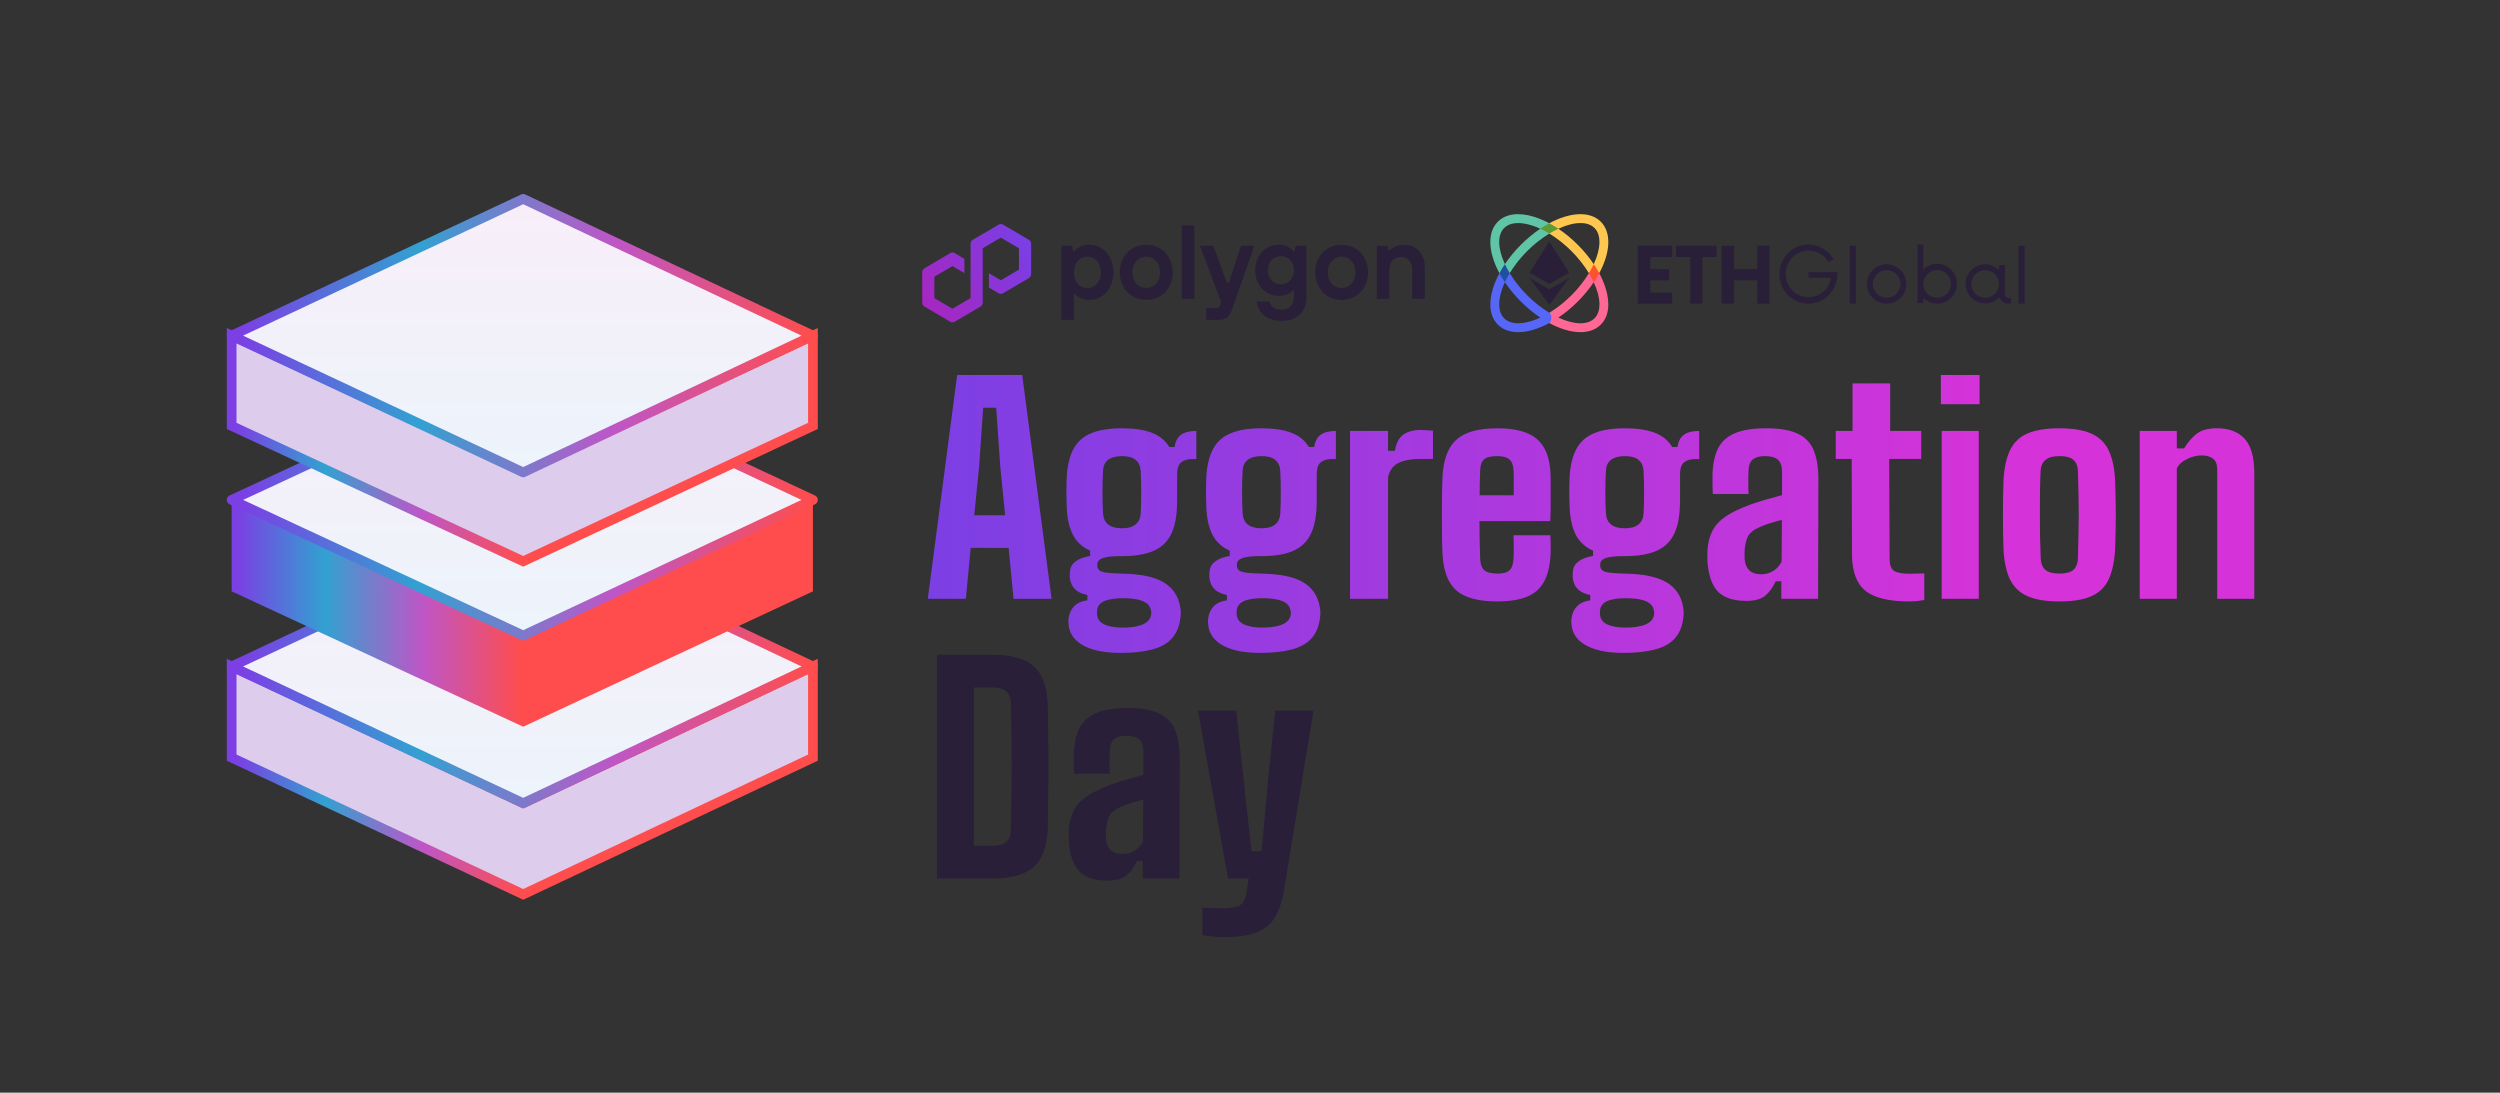<svg width="1144" height="500" viewBox="0 0 1144 500" fill="none" xmlns="http://www.w3.org/2000/svg">
<rect x="0" y="0" width="1144" height="500" fill="#333333" stroke="none"/>
<path d="M372 304.965V346.69L239.416 409.279L106 346.69V304.965L239.416 367.553L372 304.965Z" fill="#56009A"/>
<path d="M372 304.965V346.69L239.416 409.279L106 346.69V304.965L239.416 367.553L372 304.965Z" fill="white" fill-opacity="0.8"/>
<path d="M372 304.965V346.69L239.416 409.279L106 346.69V304.965L239.416 367.553L372 304.965Z" stroke="url(#paint0_linear_13_2327)" stroke-width="4.445"/>
<path d="M239.416 367.554L106 304.966L239.416 242.377L372 304.966L239.416 367.554Z" fill="url(#paint1_linear_13_2327)" stroke="url(#paint2_linear_13_2327)" stroke-width="4.445" stroke-linejoin="round"/>
<path d="M372 229.277V270.585L239.416 332.547L106 270.585V229.277L239.416 291.239L372 229.277Z" fill="url(#paint3_linear_13_2327)"/>
<path d="M239.416 290.822L106 228.755L239.416 166.688L372 228.755L239.416 290.822Z" fill="url(#paint4_linear_13_2327)" stroke="url(#paint5_linear_13_2327)" stroke-width="4.445" stroke-linejoin="round"/>
<path d="M372 153.587V194.896L239.416 256.858L106 194.896V153.587L239.416 215.55L372 153.587Z" fill="#56009A"/>
<path d="M372 153.587V194.896L239.416 256.858L106 194.896V153.587L239.416 215.55L372 153.587Z" fill="white" fill-opacity="0.8"/>
<path d="M372 153.587V194.896L239.416 256.858L106 194.896V153.587L239.416 215.55L372 153.587Z" stroke="url(#paint6_linear_13_2327)" stroke-width="4.445"/>
<path d="M239.416 216.176L106 153.588L239.416 91L372 153.588L239.416 216.176Z" fill="url(#paint7_linear_13_2327)" stroke="url(#paint8_linear_13_2327)" stroke-width="4.445" stroke-linejoin="round"/>
<path d="M424.56 274L438 171.6H467.76L481.2 274H463.792L461.552 250.704H444.208L441.968 274H424.56ZM445.808 235.792H459.952L457.712 213.392L455.856 186.576H449.904L448.048 213.392L445.808 235.792ZM512.678 298.768C505.937 298.768 500.539 297.765 496.486 295.76C492.433 293.797 490.001 290.96 489.19 287.248C489.105 286.651 489.019 285.925 488.934 285.072C488.849 284.261 488.87 283.536 488.998 282.896C489.297 280.635 490.171 278.779 491.622 277.328C493.115 275.877 495.099 275.003 497.574 274.704V272.272C495.185 271.803 493.329 270.949 492.006 269.712C490.726 268.475 489.937 266.896 489.638 264.976C489.51 264.165 489.467 263.504 489.51 262.992C489.553 262.437 489.595 261.84 489.638 261.2C489.851 259.365 490.79 257.872 492.454 256.72C494.118 255.568 496.251 254.8 498.854 254.416V251.984C495.398 250.448 492.817 248.123 491.11 245.008C489.446 241.893 488.465 237.861 488.166 232.912C488.123 231.547 488.081 230.181 488.038 228.816C487.995 227.408 487.974 226.043 487.974 224.72C487.974 223.397 487.995 222.139 488.038 220.944C488.081 219.707 488.123 218.555 488.166 217.488C488.55 212.368 489.638 208.229 491.43 205.072C493.265 201.872 495.974 199.568 499.558 198.16C503.142 196.709 507.771 195.984 513.446 195.984C518.993 195.984 523.537 196.667 527.078 198.032C530.619 199.397 533.286 201.573 535.078 204.56H537.51C537.851 202 538.811 200.144 540.39 198.992C541.969 197.797 544.315 197.2 547.43 197.2V210.064H545.574C543.398 210.064 541.691 210.576 540.454 211.6C539.259 212.624 538.662 214.459 538.662 217.104V220.56C538.662 221.243 538.662 222.053 538.662 222.992C538.662 223.931 538.662 224.976 538.662 226.128C538.705 227.237 538.705 228.368 538.662 229.52C538.662 230.672 538.619 231.803 538.534 232.912C538.235 238.075 537.19 242.235 535.398 245.392C533.606 248.549 530.918 250.853 527.334 252.304C523.793 253.755 519.163 254.48 513.446 254.48C509.521 254.437 506.641 254.715 504.806 255.312C503.014 255.909 502.118 256.891 502.118 258.256V258.704C502.118 259.643 502.395 260.368 502.95 260.88C503.505 261.392 504.571 261.776 506.15 262.032C507.729 262.245 510.075 262.395 513.19 262.48C521.809 262.608 528.23 263.931 532.454 266.448C536.678 268.965 539.217 272.741 540.07 277.776C540.198 278.459 540.283 279.291 540.326 280.272C540.369 281.253 540.283 282.277 540.07 283.344C539.558 287.056 538.235 290.043 536.102 292.304C533.969 294.608 530.961 296.251 527.078 297.232C523.238 298.256 518.438 298.768 512.678 298.768ZM513.702 287.184C516.134 287.184 518.246 286.992 520.038 286.608C521.83 286.267 523.281 285.712 524.39 284.944C525.499 284.219 526.225 283.28 526.566 282.128C526.779 281.445 526.865 280.805 526.822 280.208C526.779 279.611 526.651 279.013 526.438 278.416C526.097 277.349 525.393 276.475 524.326 275.792C523.302 275.109 521.894 274.597 520.102 274.256C518.353 273.915 516.219 273.744 513.702 273.744C510.502 273.744 507.899 274.107 505.894 274.832C503.889 275.557 502.651 276.773 502.182 278.48C502.054 279.163 501.99 279.803 501.99 280.4C501.99 280.997 502.054 281.595 502.182 282.192C502.481 283.344 503.121 284.283 504.102 285.008C505.126 285.733 506.449 286.267 508.07 286.608C509.691 286.992 511.569 287.184 513.702 287.184ZM513.446 241.744C516.091 241.744 518.118 241.189 519.526 240.08C520.977 238.928 521.787 237.328 521.958 235.28C522.043 233.915 522.107 232.4 522.15 230.736C522.193 229.072 522.214 227.344 522.214 225.552C522.214 223.717 522.193 221.925 522.15 220.176C522.107 218.384 522.043 216.741 521.958 215.248C521.787 213.115 520.998 211.493 519.59 210.384C518.225 209.275 516.177 208.72 513.446 208.72C510.673 208.72 508.539 209.296 507.046 210.448C505.595 211.557 504.827 213.264 504.742 215.568C504.699 217.061 504.635 218.64 504.55 220.304C504.507 221.968 504.486 223.675 504.486 225.424C504.486 227.131 504.507 228.795 504.55 230.416C504.593 232.037 504.657 233.509 504.742 234.832C504.87 237.136 505.659 238.864 507.11 240.016C508.561 241.168 510.673 241.744 513.446 241.744ZM576.553 298.768C569.812 298.768 564.414 297.765 560.361 295.76C556.308 293.797 553.876 290.96 553.065 287.248C552.98 286.651 552.894 285.925 552.809 285.072C552.724 284.261 552.745 283.536 552.873 282.896C553.172 280.635 554.046 278.779 555.497 277.328C556.99 275.877 558.974 275.003 561.449 274.704V272.272C559.06 271.803 557.204 270.949 555.881 269.712C554.601 268.475 553.812 266.896 553.513 264.976C553.385 264.165 553.342 263.504 553.385 262.992C553.428 262.437 553.47 261.84 553.513 261.2C553.726 259.365 554.665 257.872 556.329 256.72C557.993 255.568 560.126 254.8 562.729 254.416V251.984C559.273 250.448 556.692 248.123 554.985 245.008C553.321 241.893 552.34 237.861 552.041 232.912C551.998 231.547 551.956 230.181 551.913 228.816C551.87 227.408 551.849 226.043 551.849 224.72C551.849 223.397 551.87 222.139 551.913 220.944C551.956 219.707 551.998 218.555 552.041 217.488C552.425 212.368 553.513 208.229 555.305 205.072C557.14 201.872 559.849 199.568 563.433 198.16C567.017 196.709 571.646 195.984 577.321 195.984C582.868 195.984 587.412 196.667 590.953 198.032C594.494 199.397 597.161 201.573 598.953 204.56H601.385C601.726 202 602.686 200.144 604.265 198.992C605.844 197.797 608.19 197.2 611.305 197.2V210.064H609.449C607.273 210.064 605.566 210.576 604.329 211.6C603.134 212.624 602.537 214.459 602.537 217.104V220.56C602.537 221.243 602.537 222.053 602.537 222.992C602.537 223.931 602.537 224.976 602.537 226.128C602.58 227.237 602.58 228.368 602.537 229.52C602.537 230.672 602.494 231.803 602.409 232.912C602.11 238.075 601.065 242.235 599.273 245.392C597.481 248.549 594.793 250.853 591.209 252.304C587.668 253.755 583.038 254.48 577.321 254.48C573.396 254.437 570.516 254.715 568.681 255.312C566.889 255.909 565.993 256.891 565.993 258.256V258.704C565.993 259.643 566.27 260.368 566.825 260.88C567.38 261.392 568.446 261.776 570.025 262.032C571.604 262.245 573.95 262.395 577.065 262.48C585.684 262.608 592.105 263.931 596.329 266.448C600.553 268.965 603.092 272.741 603.945 277.776C604.073 278.459 604.158 279.291 604.201 280.272C604.244 281.253 604.158 282.277 603.945 283.344C603.433 287.056 602.11 290.043 599.977 292.304C597.844 294.608 594.836 296.251 590.953 297.232C587.113 298.256 582.313 298.768 576.553 298.768ZM577.577 287.184C580.009 287.184 582.121 286.992 583.913 286.608C585.705 286.267 587.156 285.712 588.265 284.944C589.374 284.219 590.1 283.28 590.441 282.128C590.654 281.445 590.74 280.805 590.697 280.208C590.654 279.611 590.526 279.013 590.313 278.416C589.972 277.349 589.268 276.475 588.201 275.792C587.177 275.109 585.769 274.597 583.977 274.256C582.228 273.915 580.094 273.744 577.577 273.744C574.377 273.744 571.774 274.107 569.769 274.832C567.764 275.557 566.526 276.773 566.057 278.48C565.929 279.163 565.865 279.803 565.865 280.4C565.865 280.997 565.929 281.595 566.057 282.192C566.356 283.344 566.996 284.283 567.977 285.008C569.001 285.733 570.324 286.267 571.945 286.608C573.566 286.992 575.444 287.184 577.577 287.184ZM577.321 241.744C579.966 241.744 581.993 241.189 583.401 240.08C584.852 238.928 585.662 237.328 585.833 235.28C585.918 233.915 585.982 232.4 586.025 230.736C586.068 229.072 586.089 227.344 586.089 225.552C586.089 223.717 586.068 221.925 586.025 220.176C585.982 218.384 585.918 216.741 585.833 215.248C585.662 213.115 584.873 211.493 583.465 210.384C582.1 209.275 580.052 208.72 577.321 208.72C574.548 208.72 572.414 209.296 570.921 210.448C569.47 211.557 568.702 213.264 568.617 215.568C568.574 217.061 568.51 218.64 568.425 220.304C568.382 221.968 568.361 223.675 568.361 225.424C568.361 227.131 568.382 228.795 568.425 230.416C568.468 232.037 568.532 233.509 568.617 234.832C568.745 237.136 569.534 238.864 570.985 240.016C572.436 241.168 574.548 241.744 577.321 241.744ZM617.772 274V197.2H635.18V206.288H638.316C638.913 202.704 640.193 200.229 642.156 198.864C644.161 197.456 646.785 196.752 650.028 196.752C651.052 196.752 652.076 196.795 653.1 196.88C654.167 196.965 655.041 197.029 655.724 197.072V210H650.22C645.868 210 642.433 210.619 639.916 211.856C637.441 213.093 635.863 215.269 635.18 218.384V274H617.772ZM685.272 275.216C676.483 275.216 670.189 273.531 666.392 270.16C662.637 266.789 660.547 261.371 660.12 253.904C659.992 251.643 659.907 248.848 659.864 245.52C659.821 242.192 659.8 238.736 659.8 235.152C659.8 231.568 659.821 228.197 659.864 225.04C659.949 221.883 660.035 219.365 660.12 217.488C660.632 209.765 662.829 204.261 666.712 200.976C670.595 197.648 676.717 195.984 685.08 195.984C693.485 195.984 699.565 197.627 703.32 200.912C707.117 204.155 709.187 209.445 709.528 216.784C709.571 217.808 709.592 219.557 709.592 222.032C709.635 224.464 709.635 227.173 709.592 230.16C709.592 233.147 709.528 235.92 709.4 238.48H677.016C677.016 241.253 677.037 244.069 677.08 246.928C677.165 249.744 677.251 252.709 677.336 255.824C677.421 258.213 678.061 259.92 679.256 260.944C680.451 261.968 682.435 262.48 685.208 262.48C687.896 262.48 689.752 261.968 690.776 260.944C691.843 259.92 692.44 258.171 692.568 255.696C692.653 254.416 692.696 252.923 692.696 251.216C692.739 249.467 692.696 247.376 692.568 244.944H709.4C709.485 245.669 709.549 247.013 709.592 248.976C709.635 250.896 709.613 252.539 709.528 253.904C709.144 261.499 707.075 266.96 703.32 270.288C699.608 273.573 693.592 275.216 685.272 275.216ZM677.08 226.64H692.696C692.696 224.976 692.696 223.333 692.696 221.712C692.739 220.091 692.739 218.683 692.696 217.488C692.653 216.293 692.611 215.461 692.568 214.992C692.44 212.731 691.8 211.131 690.648 210.192C689.539 209.211 687.683 208.72 685.08 208.72C682.221 208.72 680.237 209.211 679.128 210.192C678.019 211.173 677.421 212.773 677.336 214.992C677.293 216.997 677.229 218.981 677.144 220.944C677.101 222.864 677.08 224.763 677.08 226.64ZM742.803 298.768C736.062 298.768 730.664 297.765 726.611 295.76C722.558 293.797 720.126 290.96 719.315 287.248C719.23 286.651 719.144 285.925 719.059 285.072C718.974 284.261 718.995 283.536 719.123 282.896C719.422 280.635 720.296 278.779 721.747 277.328C723.24 275.877 725.224 275.003 727.699 274.704V272.272C725.31 271.803 723.454 270.949 722.131 269.712C720.851 268.475 720.062 266.896 719.763 264.976C719.635 264.165 719.592 263.504 719.635 262.992C719.678 262.437 719.72 261.84 719.763 261.2C719.976 259.365 720.915 257.872 722.579 256.72C724.243 255.568 726.376 254.8 728.979 254.416V251.984C725.523 250.448 722.942 248.123 721.235 245.008C719.571 241.893 718.59 237.861 718.291 232.912C718.248 231.547 718.206 230.181 718.163 228.816C718.12 227.408 718.099 226.043 718.099 224.72C718.099 223.397 718.12 222.139 718.163 220.944C718.206 219.707 718.248 218.555 718.291 217.488C718.675 212.368 719.763 208.229 721.555 205.072C723.39 201.872 726.099 199.568 729.683 198.16C733.267 196.709 737.896 195.984 743.571 195.984C749.118 195.984 753.662 196.667 757.203 198.032C760.744 199.397 763.411 201.573 765.203 204.56H767.635C767.976 202 768.936 200.144 770.515 198.992C772.094 197.797 774.44 197.2 777.555 197.2V210.064H775.699C773.523 210.064 771.816 210.576 770.579 211.6C769.384 212.624 768.787 214.459 768.787 217.104V220.56C768.787 221.243 768.787 222.053 768.787 222.992C768.787 223.931 768.787 224.976 768.787 226.128C768.83 227.237 768.83 228.368 768.787 229.52C768.787 230.672 768.744 231.803 768.659 232.912C768.36 238.075 767.315 242.235 765.523 245.392C763.731 248.549 761.043 250.853 757.459 252.304C753.918 253.755 749.288 254.48 743.571 254.48C739.646 254.437 736.766 254.715 734.931 255.312C733.139 255.909 732.243 256.891 732.243 258.256V258.704C732.243 259.643 732.52 260.368 733.075 260.88C733.63 261.392 734.696 261.776 736.275 262.032C737.854 262.245 740.2 262.395 743.315 262.48C751.934 262.608 758.355 263.931 762.579 266.448C766.803 268.965 769.342 272.741 770.195 277.776C770.323 278.459 770.408 279.291 770.451 280.272C770.494 281.253 770.408 282.277 770.195 283.344C769.683 287.056 768.36 290.043 766.227 292.304C764.094 294.608 761.086 296.251 757.203 297.232C753.363 298.256 748.563 298.768 742.803 298.768ZM743.827 287.184C746.259 287.184 748.371 286.992 750.163 286.608C751.955 286.267 753.406 285.712 754.515 284.944C755.624 284.219 756.35 283.28 756.691 282.128C756.904 281.445 756.99 280.805 756.947 280.208C756.904 279.611 756.776 279.013 756.563 278.416C756.222 277.349 755.518 276.475 754.451 275.792C753.427 275.109 752.019 274.597 750.227 274.256C748.478 273.915 746.344 273.744 743.827 273.744C740.627 273.744 738.024 274.107 736.019 274.832C734.014 275.557 732.776 276.773 732.307 278.48C732.179 279.163 732.115 279.803 732.115 280.4C732.115 280.997 732.179 281.595 732.307 282.192C732.606 283.344 733.246 284.283 734.227 285.008C735.251 285.733 736.574 286.267 738.195 286.608C739.816 286.992 741.694 287.184 743.827 287.184ZM743.571 241.744C746.216 241.744 748.243 241.189 749.651 240.08C751.102 238.928 751.912 237.328 752.083 235.28C752.168 233.915 752.232 232.4 752.275 230.736C752.318 229.072 752.339 227.344 752.339 225.552C752.339 223.717 752.318 221.925 752.275 220.176C752.232 218.384 752.168 216.741 752.083 215.248C751.912 213.115 751.123 211.493 749.715 210.384C748.35 209.275 746.302 208.72 743.571 208.72C740.798 208.72 738.664 209.296 737.171 210.448C735.72 211.557 734.952 213.264 734.867 215.568C734.824 217.061 734.76 218.64 734.675 220.304C734.632 221.968 734.611 223.675 734.611 225.424C734.611 227.131 734.632 228.795 734.675 230.416C734.718 232.037 734.782 233.509 734.867 234.832C734.995 237.136 735.784 238.864 737.235 240.016C738.686 241.168 740.798 241.744 743.571 241.744ZM799.132 274.96C793.415 274.96 789.148 273.616 786.332 270.928C783.559 268.24 781.895 263.696 781.34 257.296C781.297 256.485 781.276 255.525 781.276 254.416C781.276 253.264 781.297 252.304 781.34 251.536C781.596 248.165 782.364 245.264 783.644 242.832C784.924 240.357 786.951 238.181 789.724 236.304C792.497 234.427 796.209 232.635 800.86 230.928C803.249 230.075 805.575 229.328 807.836 228.688C810.14 228.005 812.679 227.301 815.452 226.576V215.696C815.452 213.264 814.833 211.493 813.596 210.384C812.359 209.275 810.375 208.72 807.644 208.72C805.255 208.72 803.441 209.189 802.204 210.128C800.967 211.067 800.284 212.645 800.156 214.864C800.113 215.547 800.071 216.72 800.028 218.384C800.028 220.005 800.028 221.605 800.028 223.184C800.071 224.72 800.113 225.68 800.156 226.064H783.772C783.729 225.211 783.687 223.888 783.644 222.096C783.601 220.304 783.601 218.533 783.644 216.784C783.815 212.005 784.689 208.08 786.268 205.008C787.889 201.936 790.449 199.675 793.948 198.224C797.447 196.731 802.204 195.984 808.22 195.984C814.321 195.984 819.1 196.795 822.556 198.416C826.012 199.995 828.465 202.512 829.916 205.968C831.367 209.424 832.092 213.925 832.092 219.472L831.964 274H815.132V266H812.572C811.121 269.029 809.436 271.291 807.516 272.784C805.596 274.235 802.801 274.96 799.132 274.96ZM805.852 262.8C807.9 262.8 809.756 262.288 811.42 261.264C813.084 260.24 814.364 258.832 815.26 257.04L815.388 237.904C813.681 238.331 811.932 238.821 810.14 239.376C808.391 239.888 806.684 240.528 805.02 241.296C802.289 242.491 800.519 243.984 799.708 245.776C798.94 247.568 798.492 249.488 798.364 251.536C798.321 252.645 798.3 253.456 798.3 253.968C798.3 254.48 798.321 255.184 798.364 256.08C798.577 258.213 799.303 259.877 800.54 261.072C801.82 262.224 803.591 262.8 805.852 262.8ZM873.709 275.216C864.28 275.216 857.56 273.573 853.549 270.288C849.538 267.003 847.512 261.477 847.469 253.712L847.341 210H840.045V197.2H847.725V175.44H864.941V197.2H879.149V210H864.493L864.685 255.696C864.685 258.427 865.346 260.261 866.669 261.2C868.034 262.096 870.402 262.544 873.773 262.544C874.925 262.544 876.013 262.523 877.037 262.48C878.104 262.437 879.277 262.416 880.557 262.416V274.576C879.533 274.747 878.466 274.896 877.357 275.024C876.248 275.152 875.032 275.216 873.709 275.216ZM888.138 184.976V171.6H905.866V184.976H888.138ZM888.522 274V197.2H905.482V274H888.522ZM942.406 275.216C936.347 275.216 931.505 274.427 927.878 272.848C924.251 271.269 921.563 268.731 919.814 265.232C918.107 261.733 917.105 257.125 916.806 251.408C916.721 249.531 916.657 247.227 916.614 244.496C916.571 241.723 916.55 238.8 916.55 235.728C916.55 232.613 916.571 229.648 916.614 226.832C916.657 224.016 916.721 221.648 916.806 219.728C917.147 213.925 918.171 209.296 919.878 205.84C921.627 202.341 924.315 199.824 927.942 198.288C931.569 196.752 936.39 195.984 942.406 195.984C948.55 195.984 953.414 196.795 956.998 198.416C960.625 200.037 963.27 202.597 964.934 206.096C966.598 209.552 967.579 214.096 967.878 219.728C967.963 221.648 968.027 224.016 968.07 226.832C968.155 229.605 968.198 232.507 968.198 235.536C968.198 238.565 968.155 241.488 968.07 244.304C968.027 247.077 967.963 249.445 967.878 251.408C967.537 257.125 966.534 261.733 964.87 265.232C963.206 268.731 960.561 271.269 956.934 272.848C953.35 274.427 948.507 275.216 942.406 275.216ZM942.406 262.48C945.435 262.48 947.569 261.904 948.806 260.752C950.086 259.557 950.769 257.829 950.854 255.568C950.982 251.771 951.067 248.208 951.11 244.88C951.195 241.552 951.238 238.331 951.238 235.216C951.238 232.059 951.195 228.88 951.11 225.68C951.067 222.48 950.982 219.088 950.854 215.504C950.769 213.243 950.086 211.557 948.806 210.448C947.569 209.296 945.435 208.72 942.406 208.72C939.419 208.72 937.243 209.339 935.878 210.576C934.555 211.771 933.851 213.435 933.766 215.568C933.638 218.384 933.553 221.392 933.51 224.592C933.467 227.792 933.446 231.12 933.446 234.576C933.446 237.989 933.467 241.467 933.51 245.008C933.595 248.507 933.702 252.027 933.83 255.568C933.915 257.829 934.619 259.557 935.942 260.752C937.265 261.904 939.419 262.48 942.406 262.48ZM979.147 274V197.2H996.107V205.2H999.435C1001.27 202.213 1003.25 199.931 1005.39 198.352C1007.52 196.773 1010.55 195.984 1014.48 195.984C1019.98 195.984 1024.18 197.563 1027.08 200.72C1030.03 203.835 1031.52 209.019 1031.56 216.272V274H1014.6V214.8C1014.6 212.581 1013.98 210.96 1012.75 209.936C1011.51 208.912 1009.72 208.4 1007.37 208.4C1005.28 208.4 1003.08 208.955 1000.78 210.064C998.518 211.131 996.96 212.581 996.107 214.416V274H979.147Z" fill="url(#paint9_linear_13_2327)"/>
<path d="M428.72 402V299.6H454C462.917 299.6 469.36 301.456 473.328 305.168C477.296 308.88 479.344 315.003 479.472 323.536C479.6 330.021 479.685 336.187 479.728 342.032C479.771 347.835 479.771 353.659 479.728 359.504C479.685 365.307 479.6 371.451 479.472 377.936C479.344 386.512 477.296 392.677 473.328 396.432C469.403 400.144 463.024 402 454.192 402H428.72ZM445.68 387.024H454.192C456.965 387.024 459.035 386.427 460.4 385.232C461.808 384.037 462.533 382.267 462.576 379.92C462.704 374.843 462.789 369.893 462.832 365.072C462.917 360.251 462.96 355.472 462.96 350.736C462.96 346 462.917 341.221 462.832 336.4C462.789 331.579 462.704 326.651 462.576 321.616C462.533 319.269 461.808 317.52 460.4 316.368C458.992 315.173 456.859 314.576 454 314.576H445.68V387.024ZM506.882 402.96C501.165 402.96 496.898 401.616 494.082 398.928C491.309 396.24 489.645 391.696 489.09 385.296C489.047 384.485 489.026 383.525 489.026 382.416C489.026 381.264 489.047 380.304 489.09 379.536C489.346 376.165 490.114 373.264 491.394 370.832C492.674 368.357 494.701 366.181 497.474 364.304C500.247 362.427 503.959 360.635 508.61 358.928C510.999 358.075 513.325 357.328 515.586 356.688C517.89 356.005 520.429 355.301 523.202 354.576V343.696C523.202 341.264 522.583 339.493 521.346 338.384C520.109 337.275 518.125 336.72 515.394 336.72C513.005 336.72 511.191 337.189 509.954 338.128C508.717 339.067 508.034 340.645 507.906 342.864C507.863 343.547 507.821 344.72 507.778 346.384C507.778 348.005 507.778 349.605 507.778 351.184C507.821 352.72 507.863 353.68 507.906 354.064H491.522C491.479 353.211 491.437 351.888 491.394 350.096C491.351 348.304 491.351 346.533 491.394 344.784C491.565 340.005 492.439 336.08 494.018 333.008C495.639 329.936 498.199 327.675 501.698 326.224C505.197 324.731 509.954 323.984 515.97 323.984C522.071 323.984 526.85 324.795 530.306 326.416C533.762 327.995 536.215 330.512 537.666 333.968C539.117 337.424 539.842 341.925 539.842 347.472L539.714 402H522.882V394H520.322C518.871 397.029 517.186 399.291 515.266 400.784C513.346 402.235 510.551 402.96 506.882 402.96ZM513.602 390.8C515.65 390.8 517.506 390.288 519.17 389.264C520.834 388.24 522.114 386.832 523.01 385.04L523.138 365.904C521.431 366.331 519.682 366.821 517.89 367.376C516.141 367.888 514.434 368.528 512.77 369.296C510.039 370.491 508.269 371.984 507.458 373.776C506.69 375.568 506.242 377.488 506.114 379.536C506.071 380.645 506.05 381.456 506.05 381.968C506.05 382.48 506.071 383.184 506.114 384.08C506.327 386.213 507.053 387.877 508.29 389.072C509.57 390.224 511.341 390.8 513.602 390.8ZM560.019 428.816C558.568 428.816 556.968 428.731 555.219 428.56C553.47 428.389 551.806 428.176 550.227 427.92V415.312C551.464 415.397 553.064 415.461 555.027 415.504C557.032 415.589 558.696 415.632 560.019 415.632C563.646 415.632 566.163 415.12 567.571 414.096C569.022 413.115 569.939 411.387 570.323 408.912L571.411 402H561.939L548.179 325.2H565.715L569.491 360.464L572.691 389.52H577.299L579.923 360.464L583.507 325.2H601.043L587.539 407.568C586.771 412.176 585.512 416.059 583.763 419.216C582.014 422.373 579.283 424.763 575.571 426.384C571.859 428.005 566.675 428.816 560.019 428.816Z" fill="#291F38"/>
<path fill-rule="evenodd" clip-rule="evenodd" d="M713.105 145.329C712.819 145.524 712.533 145.711 712.246 145.895C711.176 146.585 710.078 147.231 708.956 147.833C707.586 147.098 706.212 146.266 704.833 145.34C706.259 144.683 707.646 143.944 708.986 143.125C710.316 143.937 711.691 144.673 713.105 145.329Z" fill="#552990"/>
<path fill-rule="evenodd" clip-rule="evenodd" d="M732.52 101.45C727.529 96.459 718.433 97.055 708.955 102.165C707.54 102.927 707.646 106.055 708.985 106.873C716.346 111.427 722.544 117.633 727.086 125.001C727.901 126.342 731.065 126.388 731.805 125.015C731.631 124.691 731.452 124.368 731.267 124.045C731.451 124.368 731.63 124.691 731.805 125.015C736.915 115.537 737.511 106.441 732.52 101.45ZM721.972 111.997C719.262 109.272 716.292 106.818 713.105 104.669C716.774 102.972 720.269 102.063 723.23 102.063C725.877 102.063 728.098 102.789 729.638 104.328C732.905 107.595 732.517 113.919 729.301 120.865C727.149 117.68 724.695 114.71 721.972 111.997Z" fill="#FFC750"/>
<path fill-rule="evenodd" clip-rule="evenodd" d="M734.725 131.849C733.969 129.484 732.991 127.196 731.805 125.014C731.055 123.621 727.898 123.663 727.086 125.001C724.835 128.682 722.151 132.081 719.091 135.123C716.055 138.185 712.662 140.872 708.986 143.125C707.646 143.944 707.586 147.098 708.956 147.833C714.001 150.555 718.937 151.997 723.206 151.997C726.954 151.997 730.187 150.886 732.52 148.552C736.173 144.9 736.953 138.969 734.725 131.849ZM729.638 145.67C726.371 148.937 720.051 148.545 713.105 145.329C716.292 143.181 719.262 140.726 721.973 138.001C724.697 135.293 727.152 132.328 729.304 129.147C732.517 136.09 732.905 142.406 729.638 145.67Z" fill="#FF6895"/>
<path fill-rule="evenodd" clip-rule="evenodd" d="M708.955 102.164C706.774 100.977 704.484 99.999 702.118 99.245C695.001 97.017 689.07 97.796 685.418 101.449C683.084 103.783 681.973 107.016 681.973 110.764C681.973 115.032 683.414 119.972 686.133 125.018C686.872 126.387 690.026 126.325 690.845 124.984C695.399 117.616 701.611 111.415 708.986 106.873C710.318 106.064 710.345 102.911 708.956 102.165L708.955 102.164ZM688.64 120.865C685.424 113.918 685.033 107.595 688.3 104.328C690.824 101.803 695.301 101.377 700.902 103.135C702.243 103.559 703.556 104.068 704.833 104.658C698.461 108.99 692.967 114.489 688.64 120.865Z" fill="#5FC5A6"/>
<path fill-rule="evenodd" clip-rule="evenodd" d="M708.986 143.125C705.297 140.874 701.893 138.187 698.847 135.123C695.782 132.077 693.095 128.673 690.844 124.984C690.032 123.654 686.879 123.628 686.132 125.018C684.947 127.198 683.971 129.485 683.216 131.849C680.985 138.969 681.768 144.9 685.417 148.552C687.706 150.838 690.888 152 694.697 152C697.219 151.962 699.721 151.542 702.117 150.753C704.483 149.997 706.773 149.02 708.955 147.833C710.055 147.244 710.316 143.937 708.985 143.125H708.986ZM700.901 146.866C695.3 148.62 690.824 148.194 688.299 145.67C685.775 143.146 685.349 138.668 687.104 133.068C687.527 131.728 688.036 130.416 688.627 129.14C690.782 132.323 693.241 135.291 695.968 138.001C698.677 140.73 701.646 143.188 704.833 145.339C703.556 145.932 702.243 146.442 700.901 146.866Z" fill="#5666F6"/>
<path fill-rule="evenodd" clip-rule="evenodd" d="M699.877 124.754L708.97 110.465L718.063 124.754L708.97 129.95L699.877 124.754Z" fill="#291F38"/>
<path fill-rule="evenodd" clip-rule="evenodd" d="M699.877 127.194L708.97 132.39L718.063 127.194L708.97 139.535L699.877 127.194Z" fill="#291F38"/>
<path fill-rule="evenodd" clip-rule="evenodd" d="M713.105 104.668C711.693 105.327 710.318 106.063 708.986 106.872C707.646 106.054 706.259 105.315 704.833 104.658C706.164 103.758 707.54 102.926 708.955 102.164C710.345 102.91 711.729 103.745 713.105 104.668Z" fill="#5F9A34"/>
<path fill-rule="evenodd" clip-rule="evenodd" d="M731.805 125.014C731.04 126.432 730.205 127.811 729.304 129.146C728.641 127.725 727.901 126.341 727.086 125.001C727.898 123.663 728.637 122.282 729.301 120.865C730.221 122.237 731.055 123.621 731.805 125.014Z" fill="#FF512F"/>
<path fill-rule="evenodd" clip-rule="evenodd" d="M690.844 124.983C690.026 126.324 689.285 127.712 688.626 129.139C687.729 127.806 686.897 126.43 686.133 125.017C686.899 123.592 687.736 122.206 688.64 120.864C689.296 122.277 690.032 123.652 690.844 124.983Z" fill="#204FA0"/>
<path d="M920.288 136.358V138.615C919.894 138.846 919.445 138.966 918.989 138.962C918.085 138.984 917.201 138.7 916.478 138.157C915.755 137.613 915.237 136.842 915.007 135.968C913.793 137.278 912.214 138.196 910.475 138.604C908.735 139.012 906.914 138.89 905.244 138.256C903.573 137.621 902.131 136.502 901.101 135.042C900.072 133.582 899.502 131.847 899.464 130.061C899.427 128.274 899.924 126.518 900.892 125.016C901.86 123.514 903.255 122.336 904.897 121.632C906.539 120.928 908.354 120.731 910.109 121.066C911.864 121.401 913.479 122.252 914.747 123.511V121.255H917.431V134.101C917.431 135.707 918.253 136.358 919.206 136.358H920.288ZM914.747 129.935C914.744 128.686 914.37 127.466 913.674 126.429C912.977 125.392 911.989 124.584 910.834 124.109C909.679 123.633 908.409 123.51 907.184 123.756C905.96 124.002 904.835 124.605 903.953 125.49C903.071 126.374 902.471 127.5 902.228 128.726C901.986 129.951 902.112 131.221 902.591 132.374C903.07 133.528 903.88 134.514 904.919 135.208C905.957 135.901 907.178 136.272 908.428 136.272C909.259 136.27 910.081 136.106 910.849 135.787C911.616 135.468 912.313 135 912.9 134.412C913.487 133.824 913.952 133.125 914.269 132.357C914.586 131.589 914.748 130.766 914.747 129.935ZM923.671 112.443H926.491V138.963H923.671V112.443ZM895.476 129.818C895.483 131.613 894.961 133.37 893.976 134.871C892.991 136.371 891.586 137.548 889.937 138.256C888.295 138.951 886.482 139.138 884.733 138.794C882.984 138.45 881.377 137.59 880.121 136.325V138.612H877.431V111.879H880.121V123.311C881.377 122.046 882.984 121.186 884.733 120.841C886.482 120.497 888.295 120.685 889.937 121.38C891.587 122.087 892.991 123.265 893.976 124.765C894.962 126.266 895.483 128.023 895.476 129.818ZM892.787 129.818C892.77 128.569 892.384 127.353 891.678 126.323C890.972 125.292 889.977 124.494 888.818 124.028C887.659 123.561 886.389 123.448 885.166 123.702C883.943 123.956 882.822 124.566 881.945 125.455C881.068 126.344 880.473 127.473 880.236 128.699C879.998 129.925 880.128 131.195 880.61 132.347C881.092 133.499 881.904 134.483 882.944 135.176C883.984 135.868 885.205 136.237 886.454 136.237C887.288 136.239 888.115 136.074 888.885 135.752C889.655 135.43 890.353 134.958 890.938 134.363C892.13 133.151 892.794 131.518 892.787 129.818ZM854.312 129.935C854.314 127.849 855.039 125.829 856.364 124.217C857.689 122.606 859.532 121.504 861.578 121.098C863.624 120.693 865.748 121.01 867.587 121.994C869.426 122.979 870.867 124.571 871.664 126.499C872.461 128.426 872.566 130.571 871.959 132.567C871.353 134.563 870.073 136.287 868.338 137.445C866.603 138.604 864.52 139.125 862.444 138.92C860.368 138.715 858.427 137.797 856.953 136.321C856.114 135.483 855.45 134.487 854.997 133.391C854.544 132.295 854.311 131.121 854.312 129.935ZM869.667 129.935C869.666 128.683 869.294 127.459 868.598 126.418C867.901 125.377 866.912 124.566 865.755 124.087C864.597 123.609 863.324 123.484 862.096 123.729C860.868 123.974 859.74 124.577 858.854 125.463C857.969 126.349 857.366 127.477 857.122 128.706C856.878 129.934 857.004 131.207 857.483 132.364C857.963 133.521 858.775 134.51 859.816 135.206C860.857 135.901 862.082 136.273 863.334 136.273C864.166 136.272 864.99 136.108 865.758 135.79C866.527 135.471 867.225 135.004 867.813 134.416C868.401 133.827 868.867 133.129 869.185 132.36C869.504 131.591 869.667 130.767 869.667 129.935ZM840.778 124.543V125.329C840.823 132.137 835.915 137.922 829.313 138.839C822.711 139.756 816.469 135.522 814.734 128.948C812.999 122.375 816.31 115.507 822.468 112.907C825.455 111.657 828.8 111.556 831.857 112.624C834.914 113.692 837.468 115.854 839.026 118.693L836.676 120.046C835.496 117.872 833.576 116.193 831.264 115.313C828.952 114.433 826.401 114.41 824.074 115.249C821.737 116.126 819.78 117.791 818.54 119.957C817.301 122.124 816.857 124.655 817.286 127.113C817.655 129.576 818.894 131.824 820.779 133.452C822.663 135.079 825.068 135.977 827.558 135.983C830.048 135.989 832.457 135.102 834.35 133.484C836.242 131.866 837.492 129.624 837.873 127.163H827.575V124.543H840.778ZM846.417 112.443H849.237V138.963H846.417V112.443ZM809.764 112.443V138.963H804.081V128.267H793.497V138.963H787.772V112.443H793.497V123.096H804.081V112.443H809.764ZM785.516 117.615H779.042V138.963H773.425V117.615H766.908V112.443H785.516V117.615ZM755.2 117.571V123.14H763.772V128.267H755.2V133.836H765.216V138.963H749.427V112.443H765.216V117.57L755.2 117.571Z" fill="#291F38"/>
<path d="M458.999 134.195L470.82 127.237C471.446 126.867 471.834 126.182 471.834 125.446V111.529C471.834 110.793 471.446 110.108 470.82 109.738L458.999 102.78C458.373 102.41 457.595 102.414 456.972 102.78L445.151 109.738C444.525 110.108 444.138 110.793 444.138 111.529V136.399L435.848 141.276L427.558 136.399V126.641L435.848 121.764L441.315 124.983V118.437L436.862 115.814C436.555 115.634 436.203 115.538 435.848 115.538C435.492 115.538 435.14 115.634 434.834 115.814L423.014 122.772C422.387 123.142 422 123.827 422 124.563V138.48C422 139.216 422.387 139.901 423.014 140.271L434.834 147.229C435.461 147.595 436.235 147.595 436.862 147.229L448.682 140.271C449.309 139.901 449.696 139.216 449.696 138.48V113.61L449.844 113.524L457.982 108.733L466.272 113.61V123.368L457.982 128.245L452.523 125.033V131.579L456.968 134.195C457.595 134.561 458.373 134.561 458.996 134.195H458.999Z" fill="url(#paint10_linear_13_2327)"/>
<path d="M485.68 146.366V112.471H490.627L491.098 115.207H491.334C492.747 113.333 495.149 111.99 498.493 111.99C504.613 111.99 509.514 117.081 509.514 124.615C509.514 132.15 504.617 137.241 498.493 137.241C495.195 137.241 492.89 135.847 491.666 134.264H491.43V146.362H485.684L485.68 146.366ZM503.764 124.62C503.764 120.203 500.983 117.419 497.593 117.419C494.202 117.419 491.422 120.203 491.422 124.62C491.422 129.037 494.202 131.82 497.593 131.82C500.983 131.82 503.764 129.037 503.764 124.62Z" fill="#291F38"/>
<path d="M512.426 124.615C512.426 117.269 517.604 111.99 524.528 111.99C531.452 111.99 536.63 117.269 536.63 124.615C536.63 131.961 531.452 137.241 524.528 137.241C517.604 137.241 512.426 131.91 512.426 124.615ZM530.838 124.615C530.838 120.293 528.011 117.415 524.528 117.415C521.045 117.415 518.172 120.297 518.172 124.615C518.172 128.934 521.045 131.768 524.528 131.768C528.011 131.768 530.838 128.938 530.838 124.615Z" fill="#291F38"/>
<path d="M540.785 136.77V103.162H546.531V136.77H540.785Z" fill="#291F38"/>
<path d="M567.884 112.464H574.004L563.644 141.99C562.609 144.919 561.196 146.36 557.473 146.36H551.916V140.935H556.627C557.477 140.935 557.944 140.502 558.23 139.781L558.794 138.199L549.094 112.464H555.214L561.385 129.317H562.327L567.884 112.464Z" fill="#291F38"/>
<path d="M575.089 137.965H580.928C581.164 139.548 582.716 141.709 586.392 141.709C589.829 141.709 592.092 139.5 592.092 136.138V132.729H591.856C590.586 134.123 588.23 135.371 585.214 135.371C579.094 135.371 574.383 130.568 574.383 123.655C574.383 116.742 579.094 111.99 585.214 111.99C588.369 111.99 590.678 113.285 592.138 115.112H592.374L592.845 112.471H597.838V136.138C597.838 142.571 593.598 146.847 586.392 146.847C578.341 146.847 575.233 141.469 575.089 137.965ZM592.092 123.659C592.092 119.868 589.454 117.226 586.11 117.226C582.766 117.226 580.175 119.868 580.175 123.659C580.175 127.45 582.812 130.139 586.11 130.139C589.408 130.139 592.092 127.497 592.092 123.659Z" fill="#291F38"/>
<path d="M601.829 124.623C601.829 117.277 607.007 111.998 613.93 111.998C620.854 111.998 626.032 117.277 626.032 124.623C626.032 131.969 620.854 137.248 613.93 137.248C607.007 137.248 601.829 131.918 601.829 124.623ZM620.24 124.623C620.24 120.3 617.413 117.423 613.93 117.423C610.448 117.423 607.575 120.305 607.575 124.623C607.575 128.942 610.448 131.776 613.93 131.776C617.413 131.776 620.24 128.946 620.24 124.623Z" fill="#291F38"/>
<path d="M630.029 136.772V112.478H634.972L635.443 114.781H635.678C636.621 113.679 638.976 111.998 642.552 111.998C648.016 111.998 651.97 116.029 651.97 122.174V136.768H646.224V122.942C646.224 119.82 644.058 117.564 641.092 117.564C638.126 117.564 635.771 119.919 635.771 122.942V136.768H630.025L630.029 136.772Z" fill="#291F38"/>
<defs>
<linearGradient id="paint0_linear_13_2327" x1="107.897" y1="305.851" x2="238.868" y2="305.846" gradientUnits="userSpaceOnUse">
<stop stop-color="#7B3FE4"/>
<stop offset="0.312" stop-color="#32A1D1"/>
<stop offset="0.651" stop-color="#BE56C7"/>
<stop offset="1" stop-color="#FF4D4D"/>
</linearGradient>
<linearGradient id="paint1_linear_13_2327" x1="239" y1="242.377" x2="239" y2="367.554" gradientUnits="userSpaceOnUse">
<stop stop-color="#F8EEF9"/>
<stop offset="1" stop-color="#ECF4FB"/>
</linearGradient>
<linearGradient id="paint2_linear_13_2327" x1="109.8" y1="242.377" x2="372" y2="242.377" gradientUnits="userSpaceOnUse">
<stop stop-color="#7B3FE4"/>
<stop offset="0.312" stop-color="#32A1D1"/>
<stop offset="0.651" stop-color="#BE56C7"/>
<stop offset="1" stop-color="#FF4D4D"/>
</linearGradient>
<linearGradient id="paint3_linear_13_2327" x1="107.898" y1="230.154" x2="238.868" y2="230.149" gradientUnits="userSpaceOnUse">
<stop stop-color="#7B3FE4"/>
<stop offset="0.312" stop-color="#32A1D1"/>
<stop offset="0.651" stop-color="#BE56C7"/>
<stop offset="1" stop-color="#FF4D4D"/>
</linearGradient>
<linearGradient id="paint4_linear_13_2327" x1="239" y1="166.688" x2="239" y2="290.822" gradientUnits="userSpaceOnUse">
<stop stop-color="#F8EEF9"/>
<stop offset="1" stop-color="#ECF4FB"/>
</linearGradient>
<linearGradient id="paint5_linear_13_2327" x1="109.8" y1="166.688" x2="372" y2="166.688" gradientUnits="userSpaceOnUse">
<stop stop-color="#7B3FE4"/>
<stop offset="0.312" stop-color="#32A1D1"/>
<stop offset="0.651" stop-color="#BE56C7"/>
<stop offset="1" stop-color="#FF4D4D"/>
</linearGradient>
<linearGradient id="paint6_linear_13_2327" x1="107.897" y1="154.465" x2="238.868" y2="154.459" gradientUnits="userSpaceOnUse">
<stop stop-color="#7B3FE4"/>
<stop offset="0.312" stop-color="#32A1D1"/>
<stop offset="0.651" stop-color="#BE56C7"/>
<stop offset="1" stop-color="#FF4D4D"/>
</linearGradient>
<linearGradient id="paint7_linear_13_2327" x1="239" y1="91" x2="239" y2="216.176" gradientUnits="userSpaceOnUse">
<stop stop-color="#F8EEF9"/>
<stop offset="1" stop-color="#ECF4FB"/>
</linearGradient>
<linearGradient id="paint8_linear_13_2327" x1="109.8" y1="91" x2="372" y2="91" gradientUnits="userSpaceOnUse">
<stop stop-color="#7B3FE4"/>
<stop offset="0.312" stop-color="#32A1D1"/>
<stop offset="0.651" stop-color="#BE56C7"/>
<stop offset="1" stop-color="#FF4D4D"/>
</linearGradient>
<linearGradient id="paint9_linear_13_2327" x1="422" y1="402" x2="913.212" y2="402" gradientUnits="userSpaceOnUse">
<stop stop-color="#7B3FE4"/>
<stop offset="1" stop-color="#D533D9"/>
</linearGradient>
<linearGradient id="paint10_linear_13_2327" x1="421.838" y1="139.844" x2="470.151" y2="112.336" gradientUnits="userSpaceOnUse">
<stop stop-color="#A726C1"/>
<stop offset="0.88" stop-color="#803BDF"/>
<stop offset="1" stop-color="#7B3FE4"/>
</linearGradient>
</defs>
</svg>
